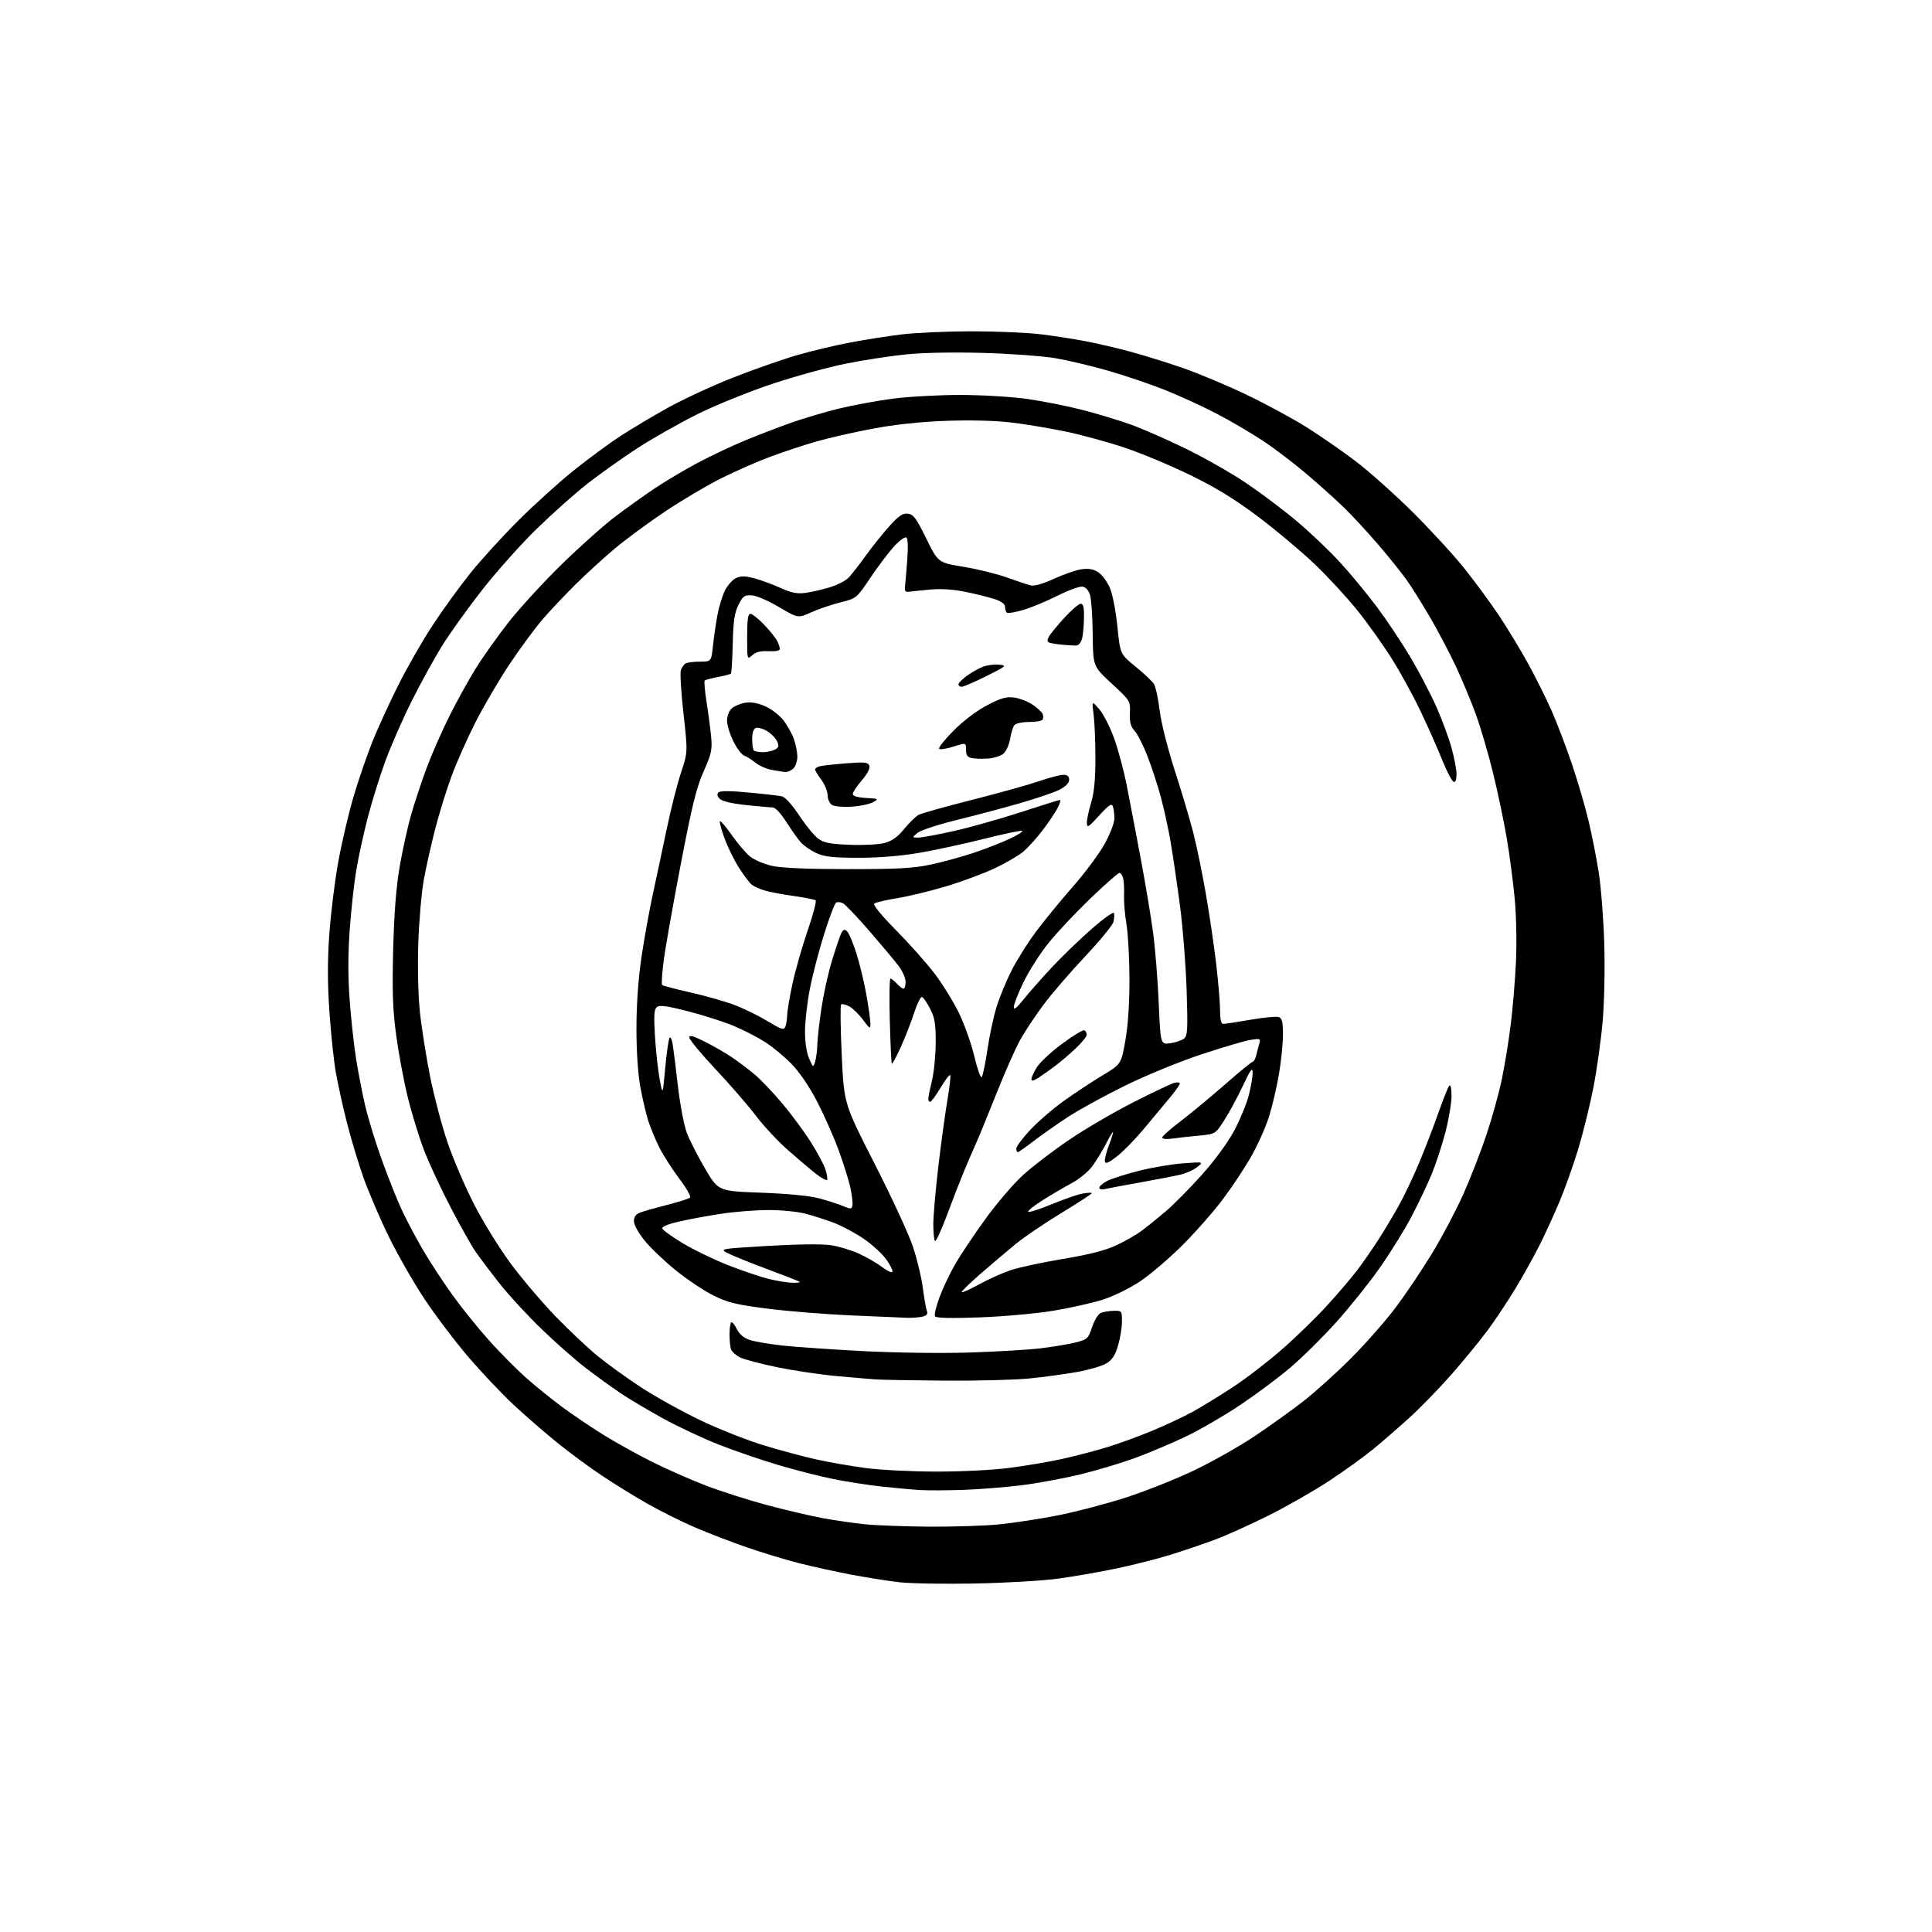 <?xml version="1.0" encoding="UTF-8" standalone="no"?>
<svg 
  version="1.1" 
  xmlns="http://www.w3.org/2000/svg" 
  xmlns:xlink="http://www.w3.org/1999/xlink" 
  xmlns:svg="http://www.w3.org/2000/svg"
  xmlns:rdf="http://www.w3.org/1999/02/22-rdf-syntax-ns#"
  xmlns:cc="http://creativecommons.org/ns#"
  xmlns:dc="http://purl.org/dc/elements/1.1/"
  viewBox="0 0 768 768"
  width="768"
  height="768"
>
<style>svg {background-color: white; }</style>"
<path stroke="none" fill="black" fill-rule="evenodd" d="M387.50,629.47C375.40,629.70 361.90,629.47 357.50,628.97C353.10,628.46 344.55,627.11 338.50,625.96C332.45,624.82 323.22,622.80 317.98,621.48C312.74,620.16 303.27,617.29 296.93,615.11C290.59,612.92 281.15,609.29 275.95,607.03C270.75,604.78 262.45,600.64 257.50,597.83C252.55,595.02 244.45,590.03 239.50,586.74C234.55,583.46 226.45,577.49 221.50,573.48C216.55,569.47 208.77,562.71 204.20,558.46C199.64,554.22 191.65,545.78 186.44,539.72C181.23,533.66 173.37,523.30 168.96,516.70C164.56,510.10 158.08,498.81 154.56,491.60C151.04,484.40 146.50,473.80 144.46,468.06C142.43,462.32 139.45,452.42 137.85,446.06C136.24,439.70 134.28,430.78 133.48,426.23C132.69,421.69 131.55,410.85 130.95,402.15C130.17,390.91 130.16,381.99 130.91,371.32C131.49,363.07 133.11,350.05 134.50,342.41C135.89,334.76 138.63,323.10 140.59,316.50C142.55,309.90 145.91,300.12 148.06,294.76C150.21,289.41 154.86,279.28 158.38,272.26C161.90,265.24 168.03,254.55 172.01,248.50C175.99,242.45 182.66,233.22 186.84,228.00C191.02,222.78 199.63,213.32 205.97,206.99C212.31,200.66 222.22,191.70 228.00,187.06C233.78,182.43 242.10,176.29 246.50,173.42C250.90,170.55 259.45,165.45 265.50,162.09C271.55,158.72 283.25,153.31 291.50,150.06C299.75,146.81 311.23,142.80 317.00,141.14C322.77,139.48 332.23,137.23 338.00,136.14C343.77,135.05 353.00,133.60 358.50,132.93C364.00,132.25 376.60,131.70 386.50,131.70C396.40,131.71 408.77,132.25 414.00,132.91C419.23,133.57 427.10,134.79 431.50,135.63C435.90,136.47 443.77,138.30 449.00,139.70C454.23,141.10 463.67,144.03 469.99,146.21C476.31,148.39 487.79,153.20 495.50,156.90C503.21,160.60 513.88,166.37 519.22,169.72C524.55,173.07 533.30,179.12 538.65,183.16C544.01,187.20 554.28,196.35 561.48,203.50C568.68,210.65 577.98,220.78 582.14,226.00C586.31,231.22 592.43,239.55 595.75,244.50C599.06,249.45 604.27,258.02 607.32,263.55C610.37,269.08 614.63,277.63 616.80,282.55C618.97,287.47 622.62,297.07 624.92,303.88C627.22,310.68 630.18,320.81 631.50,326.38C632.83,331.94 634.65,341.23 635.55,347.00C636.45,352.77 637.43,365.44 637.72,375.14C638.02,385.27 637.74,398.48 637.07,406.14C636.42,413.49 634.78,425.23 633.41,432.23C632.05,439.23 629.33,450.25 627.38,456.73C625.42,463.20 622.00,472.77 619.79,478.00C617.57,483.23 614.03,490.94 611.92,495.15C609.80,499.36 605.54,507.01 602.44,512.15C599.34,517.29 594.29,524.88 591.22,529.00C588.15,533.12 581.69,541.00 576.86,546.50C572.02,552.00 564.59,559.65 560.34,563.50C556.09,567.35 549.66,572.94 546.06,575.91C542.45,578.89 534.55,584.59 528.50,588.58C522.45,592.57 511.56,598.80 504.31,602.42C497.05,606.04 487.38,610.40 482.81,612.10C478.24,613.79 470.33,616.48 465.24,618.06C460.15,619.64 450.64,622.06 444.12,623.43C437.60,624.81 427.14,626.64 420.88,627.50C414.62,628.36 399.60,629.25 387.50,629.47zM369.14,606.87C378.85,606.94 391.45,606.54 397.14,605.97C402.84,605.41 413.35,603.79 420.50,602.39C427.65,600.98 439.80,597.79 447.50,595.31C455.20,592.83 467.40,587.98 474.60,584.54C481.81,581.09 492.61,575.00 498.60,570.99C504.60,566.98 513.32,560.73 518.00,557.10C522.67,553.47 531.22,545.77 537.00,539.98C542.77,534.20 550.77,525.11 554.78,519.78C558.78,514.45 565.28,504.78 569.23,498.29C573.18,491.81 578.74,481.29 581.60,474.91C584.46,468.54 588.65,457.80 590.90,451.04C593.16,444.29 595.94,434.20 597.08,428.63C598.22,423.06 599.78,413.43 600.55,407.24C601.32,401.04 602.24,390.02 602.60,382.74C602.97,375.12 602.77,364.35 602.13,357.37C601.51,350.70 600.10,339.90 598.99,333.37C597.89,326.84 595.44,315.20 593.57,307.50C591.69,299.80 588.59,289.23 586.69,284.00C584.78,278.77 581.21,270.20 578.76,264.95C576.31,259.70 571.69,250.93 568.50,245.45C565.30,239.98 561.09,233.25 559.14,230.50C557.19,227.75 552.12,221.45 547.88,216.50C543.64,211.55 537.54,204.95 534.33,201.84C531.13,198.73 524.45,192.73 519.50,188.51C514.55,184.29 506.68,178.30 502.00,175.21C497.32,172.11 489.00,167.23 483.50,164.37C478.00,161.50 468.77,157.28 463.00,154.98C457.23,152.69 447.15,149.27 440.60,147.39C434.06,145.50 424.61,143.26 419.60,142.40C414.60,141.55 401.67,140.59 390.88,140.29C378.79,139.95 366.89,140.18 359.88,140.91C353.62,141.55 342.88,143.21 336.00,144.60C329.13,145.98 316.08,149.58 307.00,152.59C297.93,155.61 284.61,160.99 277.41,164.56C270.22,168.12 259.42,174.24 253.41,178.14C247.41,182.04 238.45,188.41 233.50,192.28C228.55,196.16 219.39,204.32 213.15,210.42C206.91,216.51 197.15,227.47 191.46,234.76C185.77,242.05 178.63,252.02 175.60,256.92C172.57,261.82 167.20,271.61 163.66,278.67C160.12,285.72 155.40,296.50 153.16,302.60C150.93,308.71 147.78,318.84 146.16,325.10C144.53,331.37 142.49,340.77 141.61,346.00C140.73,351.23 139.56,361.95 139.00,369.83C138.31,379.58 138.32,388.54 139.02,397.83C139.58,405.35 140.73,415.77 141.56,421.00C142.39,426.23 144.01,434.55 145.16,439.50C146.31,444.45 149.27,454.11 151.74,460.96C154.22,467.81 157.70,476.59 159.48,480.46C161.25,484.33 165.01,491.48 167.82,496.33C170.63,501.19 176.07,509.52 179.90,514.83C183.73,520.15 190.38,528.39 194.68,533.15C198.98,537.91 205.43,544.41 209.00,547.59C212.57,550.77 219.00,555.97 223.28,559.15C227.56,562.32 235.04,567.38 239.89,570.38C244.75,573.39 253.40,578.19 259.12,581.06C264.83,583.92 274.45,588.17 280.50,590.50C286.55,592.82 297.57,596.34 305.00,598.32C312.43,600.31 322.38,602.63 327.12,603.50C331.86,604.36 339.28,605.45 343.62,605.90C347.95,606.36 359.44,606.79 369.14,606.87zM383.00,592.25C376.68,592.47 369.02,592.51 366.00,592.33C362.98,592.16 356.00,591.53 350.50,590.93C345.00,590.33 336.23,588.96 331.00,587.89C325.77,586.82 316.10,584.35 309.50,582.40C302.90,580.45 292.33,576.83 286.01,574.36C279.69,571.90 269.60,567.17 263.60,563.87C257.59,560.56 249.94,556.01 246.59,553.75C243.24,551.49 237.12,547.07 233.00,543.92C228.88,540.77 220.91,533.76 215.30,528.34C209.69,522.93 202.10,514.68 198.44,510.02C194.77,505.35 190.50,499.68 188.95,497.42C187.39,495.16 182.96,487.28 179.11,479.90C175.26,472.53 170.48,462.23 168.48,457.00C166.49,451.77 163.59,442.32 162.05,436.00C160.50,429.67 158.45,418.69 157.50,411.61C156.12,401.38 155.87,394.37 156.29,377.61C156.66,363.06 157.46,352.77 158.88,344.48C160.01,337.87 162.09,328.47 163.50,323.59C164.92,318.71 167.68,310.39 169.65,305.11C171.62,299.82 175.64,290.68 178.58,284.80C181.52,278.91 186.23,270.36 189.06,265.81C191.88,261.25 197.79,252.94 202.18,247.33C206.57,241.73 216.09,231.36 223.33,224.29C230.57,217.23 240.10,208.72 244.50,205.40C248.90,202.07 255.93,197.04 260.13,194.23C264.32,191.41 271.97,186.85 277.13,184.10C282.28,181.35 290.77,177.33 296.00,175.16C301.23,172.99 309.55,169.79 314.50,168.04C319.45,166.29 328.00,163.77 333.50,162.42C339.00,161.08 348.59,159.31 354.80,158.49C361.02,157.67 373.04,157.00 381.52,157.00C390.05,157.00 401.94,157.70 408.15,158.56C414.32,159.42 424.35,161.42 430.43,162.99C436.52,164.56 445.32,167.25 450.00,168.95C454.68,170.66 464.40,174.94 471.60,178.47C478.81,181.99 489.38,188.01 495.10,191.84C500.82,195.68 509.88,202.48 515.22,206.95C520.57,211.43 528.41,218.87 532.64,223.49C536.87,228.11 543.52,236.16 547.41,241.37C551.31,246.59 557.26,255.50 560.63,261.18C564.00,266.85 568.61,275.65 570.87,280.73C573.13,285.81 575.89,293.23 576.99,297.21C578.10,301.20 579.00,305.97 579.00,307.81C579.00,309.95 578.57,311.02 577.82,310.77C577.16,310.55 575.13,306.64 573.29,302.07C571.46,297.49 567.57,288.75 564.66,282.63C561.75,276.51 556.53,267.00 553.05,261.50C549.57,256.00 543.41,247.39 539.36,242.37C535.31,237.34 527.75,229.17 522.56,224.21C517.38,219.26 507.37,210.85 500.32,205.54C491.08,198.58 483.59,193.97 473.50,189.02C465.80,185.25 454.04,180.31 447.36,178.05C440.69,175.80 429.95,172.86 423.49,171.52C417.04,170.18 407.20,168.55 401.63,167.91C395.49,167.19 385.40,166.95 376.00,167.29C365.86,167.67 355.83,168.74 347.00,170.39C339.57,171.78 329.45,174.08 324.50,175.51C319.55,176.93 311.34,179.65 306.25,181.54C301.16,183.43 292.38,187.29 286.75,190.10C281.11,192.92 271.10,198.84 264.50,203.25C257.90,207.66 248.90,214.29 244.50,217.98C240.10,221.68 233.12,228.03 229.00,232.10C224.87,236.17 218.96,242.43 215.86,246.00C212.76,249.57 206.78,257.68 202.57,264.00C198.36,270.32 192.29,280.68 189.07,287.00C185.86,293.32 181.59,302.89 179.59,308.26C177.60,313.63 174.65,323.10 173.05,329.31C171.45,335.52 169.40,344.63 168.50,349.55C167.59,354.47 166.60,365.75 166.29,374.60C165.96,384.17 166.21,395.33 166.90,402.10C167.55,408.37 169.39,420.02 170.99,428.00C172.59,435.98 175.76,447.90 178.03,454.50C180.30,461.10 185.05,472.12 188.59,479.00C192.12,485.88 198.67,496.42 203.13,502.44C207.60,508.45 215.59,517.84 220.88,523.31C226.17,528.77 233.65,535.83 237.50,538.98C241.35,542.14 249.09,547.73 254.71,551.41C260.32,555.08 270.90,560.97 278.21,564.48C285.52,567.99 296.90,572.50 303.50,574.51C310.10,576.52 319.55,579.06 324.50,580.15C329.45,581.25 338.23,582.78 344.00,583.55C349.77,584.33 362.46,584.97 372.20,584.98C382.49,584.99 394.81,584.36 401.63,583.46C408.08,582.62 417.44,581.02 422.43,579.91C427.42,578.80 435.26,576.75 439.86,575.36C444.46,573.96 452.56,571.02 457.86,568.82C463.16,566.63 470.43,563.23 474.00,561.26C477.57,559.30 484.77,554.89 490.00,551.46C495.23,548.04 504.00,541.30 509.50,536.49C515.00,531.68 523.04,523.88 527.36,519.15C531.68,514.43 537.12,508.08 539.43,505.03C541.75,501.99 545.66,496.35 548.12,492.50C550.58,488.65 554.21,482.57 556.18,479.00C558.16,475.43 561.63,468.12 563.90,462.77C566.17,457.42 569.65,448.42 571.64,442.77C573.62,437.12 575.64,432.07 576.12,431.55C576.64,431.00 577.00,432.72 577.00,435.69C577.00,438.49 575.90,444.99 574.56,450.14C573.21,455.29 570.73,462.84 569.04,466.93C567.35,471.01 563.74,478.59 561.02,483.76C558.30,488.93 552.63,498.06 548.42,504.06C544.21,510.05 536.40,519.80 531.06,525.73C525.72,531.65 517.53,539.74 512.86,543.70C508.19,547.67 499.22,554.35 492.93,558.56C486.64,562.76 477.00,568.36 471.50,570.99C466.00,573.62 457.03,577.42 451.57,579.44C446.11,581.46 436.23,584.44 429.63,586.05C423.02,587.66 412.41,589.63 406.06,590.41C399.70,591.20 389.32,592.02 383.00,592.25zM375.64,548.83C362.91,548.73 350.48,548.51 348.00,548.33C345.52,548.15 338.47,547.55 332.33,546.99C326.19,546.43 315.73,544.87 309.09,543.52C302.45,542.17 295.72,540.39 294.13,539.57C292.54,538.75 290.96,537.35 290.62,536.46C290.28,535.56 290.00,532.92 290.00,530.58C290.00,528.25 290.29,526.05 290.64,525.69C290.99,525.34 292.00,526.50 292.89,528.28C293.98,530.45 295.67,531.88 298.12,532.68C300.10,533.33 305.95,534.32 311.12,534.88C316.28,535.44 330.62,536.43 343.00,537.08C355.66,537.75 374.03,538.00 385.00,537.66C395.73,537.33 408.55,536.57 413.50,535.99C418.45,535.41 424.75,534.36 427.50,533.67C432.26,532.46 432.58,532.17 434.14,527.50C435.07,524.74 436.59,522.28 437.64,521.87C438.66,521.47 440.96,521.11 442.75,521.07C445.93,521.00 446.00,521.10 446.00,525.32C446.00,527.69 445.30,531.99 444.45,534.87C443.30,538.74 442.10,540.58 439.81,541.97C438.12,543.00 432.85,544.54 428.12,545.39C423.38,546.24 414.84,547.40 409.14,547.97C403.45,548.54 388.37,548.92 375.64,548.83zM360.50,523.84C358.30,523.76 348.18,523.33 338.00,522.88C327.82,522.43 312.96,521.22 304.97,520.20C292.81,518.64 289.34,517.80 283.75,515.05C280.08,513.24 273.36,508.78 268.83,505.13C264.29,501.48 258.65,496.12 256.29,493.21C253.80,490.15 252.00,486.88 252.00,485.44C252.00,483.70 252.76,482.66 254.53,481.99C255.92,481.46 260.76,480.09 265.28,478.94C269.80,477.79 273.87,476.50 274.31,476.06C274.76,475.63 272.83,472.24 270.03,468.53C267.22,464.83 263.66,459.25 262.10,456.15C260.55,453.04 258.56,448.25 257.68,445.50C256.81,442.75 255.40,436.74 254.55,432.14C253.60,427.01 253.00,418.05 253.00,408.94C253.00,399.36 253.70,389.34 254.98,380.62C256.07,373.20 258.13,361.81 259.54,355.31C260.96,348.82 263.43,337.20 265.04,329.50C266.64,321.80 269.18,311.78 270.68,307.24C273.42,298.98 273.42,298.98 271.69,283.63C270.74,275.18 270.27,267.42 270.66,266.38C271.04,265.35 271.84,264.17 272.43,263.77C273.02,263.36 275.58,263.02 278.12,263.02C282.74,263.00 282.74,263.00 283.41,256.75C283.78,253.31 284.58,247.80 285.19,244.50C285.79,241.20 287.15,236.79 288.19,234.71C289.23,232.63 291.22,230.40 292.61,229.77C294.53,228.89 296.24,228.92 299.81,229.87C302.39,230.56 307.09,232.28 310.25,233.70C314.72,235.70 316.94,236.14 320.25,235.67C322.59,235.34 326.92,234.35 329.87,233.46C332.82,232.58 336.20,230.84 337.37,229.60C338.54,228.36 341.59,224.45 344.14,220.90C346.69,217.36 350.92,212.08 353.53,209.18C357.30,204.99 358.82,203.96 360.89,204.20C363.10,204.45 364.22,205.97 368.21,214.08C372.91,223.65 372.91,223.65 383.00,225.31C388.55,226.22 396.33,228.14 400.30,229.57C404.26,231.01 408.53,232.42 409.80,232.72C411.22,233.05 414.78,232.02 419.10,230.02C422.95,228.25 427.87,226.56 430.03,226.27C432.77,225.90 434.75,226.26 436.57,227.46C438.01,228.40 440.06,231.13 441.12,233.53C442.24,236.08 443.51,242.50 444.17,248.97C445.30,260.05 445.30,260.05 451.40,265.00C454.76,267.72 458.05,270.83 458.71,271.90C459.38,272.98 460.41,277.72 460.99,282.46C461.60,287.36 464.18,297.61 466.98,306.28C469.69,314.65 473.00,325.77 474.34,331.00C475.69,336.23 477.96,347.25 479.38,355.50C480.81,363.75 482.66,376.35 483.49,383.49C484.32,390.64 485.00,398.85 485.00,401.74C485.00,405.27 485.41,407.01 486.25,407.02C486.94,407.02 491.83,406.28 497.13,405.36C502.43,404.44 507.49,403.97 508.38,404.32C509.64,404.80 510.00,406.36 510.00,411.29C510.00,414.79 509.28,421.89 508.39,427.07C507.51,432.26 505.72,439.88 504.41,444.00C503.11,448.12 499.97,455.15 497.44,459.60C494.92,464.06 489.86,471.71 486.20,476.60C482.54,481.50 475.24,489.80 469.97,495.05C464.70,500.30 457.11,506.77 453.11,509.43C449.04,512.14 442.53,515.32 438.33,516.65C434.20,517.96 425.36,519.94 418.66,521.05C411.97,522.16 398.81,523.34 389.40,523.68C377.93,524.10 372.09,523.96 371.66,523.25C371.30,522.68 372.16,519.16 373.56,515.43C374.96,511.71 377.84,505.70 379.96,502.08C382.07,498.46 387.43,490.49 391.87,484.36C396.31,478.23 402.99,470.45 406.72,467.06C410.45,463.67 418.68,457.39 425.00,453.10C431.32,448.80 442.80,442.10 450.50,438.19C458.20,434.28 465.51,430.81 466.75,430.47C467.99,430.14 469.00,430.26 469.00,430.74C469.00,431.22 467.09,433.90 464.75,436.69C462.41,439.47 457.80,445.00 454.50,448.98C451.20,452.95 446.48,457.77 444.00,459.69C440.71,462.24 439.42,462.78 439.20,461.72C439.04,460.92 439.78,457.96 440.86,455.14C441.93,452.31 442.63,450.00 442.42,450.00C442.21,450.00 440.94,452.14 439.61,454.75C438.28,457.36 435.87,461.30 434.27,463.50C432.60,465.78 429.02,468.74 425.92,470.38C422.94,471.96 417.63,475.09 414.12,477.33C410.60,479.57 408.21,481.57 408.79,481.76C409.37,481.96 413.62,480.55 418.24,478.64C422.86,476.72 428.30,474.85 430.32,474.47C432.34,474.09 434.00,474.02 434.00,474.31C434.00,474.60 428.58,478.13 421.96,482.15C415.34,486.17 407.16,491.72 403.79,494.48C400.42,497.24 394.11,502.59 389.77,506.36C385.43,510.13 382.08,513.41 382.32,513.65C382.56,513.90 385.66,512.50 389.20,510.56C392.74,508.61 398.29,506.11 401.53,504.99C404.78,503.87 414.20,501.83 422.47,500.46C433.05,498.69 439.35,497.09 443.74,495.03C447.18,493.42 451.68,490.86 453.74,489.32C455.81,487.79 460.16,484.28 463.41,481.52C466.65,478.76 473.18,472.15 477.91,466.84C483.02,461.11 488.21,453.99 490.68,449.34C492.97,445.03 495.55,438.74 496.42,435.36C497.29,431.98 497.97,427.93 497.94,426.36C497.90,424.08 497.12,425.12 494.10,431.56C492.01,435.99 488.70,442.13 486.72,445.22C483.14,450.83 483.14,450.83 476.32,451.46C472.57,451.81 467.81,452.34 465.75,452.64C463.63,452.94 462.00,452.76 462.00,452.21C462.00,451.68 465.26,448.77 469.25,445.75C473.24,442.72 481.18,436.14 486.91,431.12C492.63,426.11 497.65,422.00 498.05,422.00C498.45,422.00 499.08,420.76 499.44,419.25C499.80,417.74 500.35,415.65 500.66,414.60C501.17,412.89 500.83,412.77 497.15,413.36C494.91,413.72 486.20,416.28 477.79,419.05C469.21,421.87 455.91,427.31 447.50,431.44C439.25,435.48 428.90,441.15 424.50,444.03C420.10,446.92 413.95,451.24 410.83,453.64C407.71,456.04 404.89,458.00 404.58,458.00C404.26,458.00 404.00,457.35 404.00,456.56C404.00,455.76 406.42,452.50 409.38,449.31C412.33,446.11 418.32,440.93 422.68,437.79C427.04,434.65 434.00,430.05 438.14,427.56C445.67,423.03 445.67,423.03 447.33,413.71C448.41,407.70 448.99,399.07 448.98,389.44C448.97,381.22 448.44,371.35 447.80,367.50C447.15,363.65 446.72,358.48 446.82,356.00C446.93,353.52 446.78,350.49 446.49,349.25C446.20,348.01 445.53,347.00 444.99,347.00C444.46,347.00 439.22,351.61 433.35,357.25C427.48,362.89 419.98,370.88 416.69,375.00C413.39,379.12 408.96,386.08 406.85,390.45C404.73,394.82 403.00,399.25 403.00,400.29C403.00,401.63 404.11,400.78 406.84,397.34C408.96,394.68 414.02,388.93 418.09,384.58C422.17,380.22 429.31,373.32 433.97,369.24C438.63,365.16 442.61,362.33 442.82,362.96C443.03,363.58 442.92,365.17 442.59,366.50C442.26,367.82 437.20,373.99 431.35,380.20C425.49,386.42 418.07,395.03 414.86,399.33C411.64,403.64 407.46,409.94 405.57,413.33C403.68,416.73 399.45,426.25 396.18,434.50C392.91,442.75 389.22,451.75 387.99,454.50C386.76,457.25 384.62,462.20 383.24,465.50C381.86,468.80 378.84,476.56 376.54,482.75C374.23,488.94 372.04,493.71 371.67,493.34C371.30,492.97 371.00,489.93 371.00,486.58C371.01,483.24 371.92,472.86 373.02,463.52C374.13,454.17 375.75,442.33 376.63,437.21C377.50,432.08 377.99,427.65 377.71,427.37C377.42,427.09 375.70,429.37 373.86,432.43C372.03,435.49 370.19,438.00 369.77,438.00C369.34,438.00 369.01,437.44 369.02,436.75C369.02,436.06 369.68,432.80 370.48,429.50C371.28,426.20 371.94,419.43 371.96,414.46C371.99,407.02 371.60,404.65 369.75,401.01C368.51,398.59 367.05,396.48 366.50,396.32C365.95,396.17 364.52,399.08 363.33,402.77C362.13,406.47 359.74,412.59 358.02,416.36C356.29,420.13 354.72,423.05 354.52,422.85C354.32,422.65 353.95,414.95 353.71,405.74C353.46,396.53 353.59,389.00 353.98,389.00C354.37,389.00 355.50,389.90 356.50,391.00C357.50,392.10 358.69,393.00 359.15,393.00C359.62,393.00 360.00,391.80 360.00,390.34C360.00,388.88 358.79,386.07 357.30,384.09C355.82,382.12 350.61,375.89 345.73,370.25C340.85,364.61 336.07,359.57 335.12,359.07C334.17,358.56 332.92,358.45 332.35,358.82C331.78,359.19 329.62,364.88 327.56,371.46C325.50,378.04 322.95,387.84 321.90,393.25C320.86,398.65 320.00,406.22 320.00,410.07C320.00,414.36 320.63,418.50 321.63,420.78C323.24,424.45 323.28,424.46 324.03,422.00C324.46,420.62 324.85,417.58 324.90,415.24C324.96,412.90 325.69,406.39 326.53,400.78C327.38,395.17 329.24,386.73 330.67,382.04C332.10,377.34 333.73,372.49 334.29,371.26C335.08,369.53 335.62,369.27 336.65,370.12C337.39,370.73 339.09,374.73 340.44,378.99C341.79,383.26 343.59,390.75 344.44,395.63C345.30,400.51 346.00,405.60 346.00,406.95C346.00,409.19 345.76,409.06 343.06,405.40C341.45,403.20 338.97,400.79 337.56,400.03C336.16,399.28 334.71,398.96 334.35,399.32C333.99,399.68 334.10,408.69 334.60,419.36C335.50,438.74 335.50,438.74 347.69,462.64C354.40,475.78 361.23,490.58 362.89,495.52C364.54,500.46 366.32,507.88 366.85,512.00C367.37,516.12 368.10,520.23 368.46,521.12C368.92,522.26 368.44,522.92 366.81,523.35C365.54,523.69 362.70,523.91 360.50,523.84zM314.92,509.92C316.80,509.96 318.14,509.81 317.90,509.57C317.67,509.33 311.95,507.09 305.19,504.57C298.44,502.06 291.34,499.20 289.42,498.21C285.93,496.42 285.93,496.42 305.22,495.27C316.77,494.58 326.79,494.46 330.21,494.97C333.35,495.43 338.41,496.95 341.45,498.35C344.48,499.74 348.56,502.09 350.51,503.58C352.46,505.06 354.35,505.99 354.71,505.63C355.07,505.27 354.04,503.10 352.43,500.81C350.82,498.51 346.73,494.74 343.34,492.43C339.95,490.11 334.56,487.23 331.35,486.03C328.15,484.83 323.07,483.21 320.05,482.43C317.04,481.64 310.51,481.00 305.54,481.01C300.57,481.01 292.19,481.66 286.91,482.46C281.64,483.25 274.08,484.64 270.11,485.54C265.68,486.55 263.03,487.63 263.26,488.34C263.46,488.98 267.14,491.63 271.44,494.23C275.74,496.82 283.91,500.77 289.59,502.99C295.27,505.21 302.53,507.66 305.71,508.43C308.90,509.20 313.04,509.87 314.92,509.92zM338.86,479.22C339.06,478.32 338.68,475.09 338.01,472.04C337.34,468.99 335.22,462.23 333.29,457.00C331.37,451.77 327.53,443.14 324.77,437.81C321.67,431.85 317.77,426.12 314.62,422.90C311.80,420.02 307.09,416.12 304.14,414.23C301.19,412.34 295.56,409.45 291.64,407.80C287.71,406.16 279.55,403.55 273.50,402.00C265.08,399.84 262.18,399.45 261.11,400.33C260.01,401.24 259.86,403.63 260.36,411.91C260.71,417.65 261.55,425.31 262.21,428.92C263.42,435.50 263.42,435.50 264.46,424.32C265.03,418.17 265.81,412.84 266.19,412.47C266.56,412.10 267.11,413.30 267.41,415.15C267.71,416.99 268.64,424.45 269.48,431.71C270.32,438.98 271.89,447.32 272.99,450.23C274.08,453.15 277.35,459.58 280.26,464.52C285.55,473.50 285.55,473.50 302.53,474.11C313.16,474.50 321.79,475.34 325.62,476.36C328.99,477.25 333.26,478.63 335.12,479.42C338.15,480.70 338.54,480.68 338.86,479.22zM439.25,472.66C437.96,472.98 437.00,472.75 437.00,472.13C437.00,471.54 438.40,470.33 440.12,469.44C441.84,468.55 447.49,466.75 452.67,465.43C457.86,464.11 465.80,462.77 470.30,462.44C478.50,461.84 478.50,461.84 476.01,463.86C474.63,464.97 471.71,466.32 469.51,466.87C467.30,467.41 460.10,468.82 453.50,469.99C446.90,471.15 440.49,472.36 439.25,472.66zM328.83,468.93C328.65,469.44 326.70,468.44 324.50,466.72C322.30,465.00 317.22,460.70 313.21,457.17C309.21,453.64 303.51,447.55 300.56,443.63C297.61,439.71 290.43,431.41 284.60,425.20C278.77,418.98 274.00,413.23 274.00,412.43C274.00,411.33 275.54,411.75 280.25,414.12C283.69,415.85 288.52,418.64 291.00,420.32C293.48,422.01 297.44,424.98 299.80,426.94C302.17,428.90 307.11,434.07 310.79,438.43C314.47,442.78 319.62,449.73 322.22,453.86C324.83,457.98 327.46,462.86 328.06,464.69C328.67,466.52 329.01,468.43 328.83,468.93zM412.75,428.46C410.83,429.70 410.00,429.85 410.00,428.98C410.00,428.30 410.97,426.17 412.16,424.25C413.34,422.33 417.88,418.11 422.25,414.88C426.61,411.64 430.59,409.25 431.09,409.56C431.59,409.87 432.00,410.67 432.00,411.35C432.00,412.03 430.09,414.40 427.75,416.62C425.41,418.84 421.70,422.02 419.50,423.68C417.30,425.34 414.26,427.49 412.75,428.46zM390.23,428.17C390.65,427.75 391.67,422.85 392.51,417.27C393.34,411.70 394.97,404.07 396.13,400.32C397.28,396.57 399.93,390.11 402.02,385.97C404.10,381.83 408.47,374.86 411.73,370.47C414.99,366.09 421.60,358.02 426.41,352.54C431.23,347.06 436.92,339.41 439.07,335.54C441.28,331.55 442.98,327.13 442.99,325.33C442.99,323.59 442.72,321.43 442.37,320.53C441.88,319.24 440.73,320.01 436.92,324.20C432.66,328.88 432.09,329.22 432.05,327.15C432.02,325.86 432.77,322.26 433.72,319.15C434.93,315.17 435.44,309.96 435.44,301.50C435.45,294.90 435.12,287.02 434.72,284.00C434.00,278.50 434.00,278.50 436.97,281.92C438.60,283.81 441.26,289.00 442.87,293.46C444.49,297.93 446.73,306.29 447.86,312.04C448.99,317.79 451.51,330.93 453.44,341.24C455.38,351.54 457.63,365.04 458.44,371.24C459.26,377.43 460.23,389.86 460.62,398.86C461.32,415.22 461.32,415.22 465.20,414.70C467.33,414.41 469.80,413.58 470.68,412.85C472.08,411.69 472.21,409.28 471.70,393.51C471.37,383.60 470.19,368.52 469.06,360.00C467.93,351.48 466.28,340.23 465.40,335.00C464.51,329.77 462.76,321.68 461.49,317.00C460.23,312.32 457.83,304.95 456.15,300.62C454.48,296.29 452.18,291.75 451.04,290.54C449.46,288.86 449.01,287.19 449.16,283.46C449.34,278.60 449.31,278.55 441.92,271.73C434.50,264.87 434.50,264.87 434.37,252.19C434.30,245.21 433.82,238.15 433.30,236.50C432.71,234.62 431.59,233.39 430.27,233.19C429.12,233.02 424.63,234.67 420.28,236.86C415.93,239.05 409.78,241.59 406.61,242.51C403.44,243.43 400.55,243.89 400.19,243.52C399.82,243.16 399.52,242.11 399.51,241.19C399.50,240.13 398.03,239.03 395.50,238.19C393.30,237.46 388.14,236.17 384.03,235.32C379.23,234.32 374.22,233.97 370.03,234.34C366.44,234.66 362.60,235.05 361.50,235.21C360.01,235.43 359.56,234.99 359.73,233.50C359.86,232.40 360.26,227.63 360.62,222.90C361.04,217.39 360.91,214.06 360.26,213.66C359.69,213.31 357.49,214.93 355.36,217.26C353.23,219.59 349.01,225.18 345.99,229.67C340.50,237.84 340.50,237.84 334.00,239.48C330.43,240.38 325.19,242.17 322.37,243.45C317.24,245.78 317.24,245.78 309.62,241.29C305.31,238.74 300.59,236.73 298.75,236.65C295.90,236.52 295.26,236.99 293.52,240.50C291.97,243.64 291.49,246.96 291.28,255.91C291.13,262.19 290.80,267.53 290.55,267.78C290.30,268.03 287.97,268.64 285.38,269.12C282.79,269.61 280.43,270.24 280.13,270.53C279.84,270.83 280.19,274.76 280.90,279.28C281.62,283.80 282.43,290.03 282.71,293.13C283.16,298.03 282.77,299.77 279.71,306.63C276.88,312.97 275.11,320.14 270.62,343.50C267.56,359.45 264.51,376.66 263.85,381.74C263.18,386.82 262.90,391.23 263.20,391.54C263.51,391.84 268.64,393.20 274.61,394.55C280.57,395.89 288.45,398.14 292.12,399.55C295.80,400.95 301.66,403.83 305.15,405.95C310.63,409.27 311.59,409.57 312.18,408.15C312.55,407.24 312.89,405.13 312.93,403.45C312.97,401.78 313.92,396.15 315.04,390.95C316.16,385.75 318.85,376.34 321.02,370.03C323.18,363.72 324.63,358.27 324.23,357.92C323.83,357.57 319.90,356.78 315.50,356.17C311.10,355.55 305.93,354.58 304.00,354.00C302.07,353.43 299.78,352.40 298.89,351.73C298.01,351.05 295.71,348.02 293.78,345.00C291.85,341.97 289.25,336.68 288.00,333.23C286.74,329.78 285.93,326.73 286.20,326.46C286.47,326.19 288.56,328.64 290.85,331.90C293.14,335.16 296.35,338.96 297.99,340.34C299.64,341.72 303.57,343.44 306.74,344.16C310.63,345.05 320.45,345.48 337.00,345.49C356.92,345.50 363.09,345.16 370.00,343.68C374.68,342.69 382.33,340.59 387.02,339.03C391.70,337.47 398.19,334.94 401.43,333.40C404.68,331.87 406.86,330.45 406.29,330.26C405.71,330.07 398.86,331.52 391.07,333.48C383.27,335.45 371.70,337.94 365.35,339.03C357.93,340.29 349.28,340.99 341.15,340.98C331.00,340.96 327.71,340.59 324.50,339.11C322.30,338.09 319.54,336.19 318.36,334.88C317.18,333.57 314.58,329.91 312.58,326.75C310.48,323.43 308.21,320.99 307.22,320.98C306.27,320.97 301.49,320.54 296.58,320.03C290.96,319.43 287.09,318.52 286.12,317.55C285.09,316.52 284.92,315.68 285.60,315.00C286.27,314.33 290.18,314.33 297.55,315.03C303.57,315.59 309.50,316.28 310.73,316.54C312.11,316.84 314.78,319.76 317.73,324.20C320.35,328.15 323.75,332.29 325.28,333.40C327.50,335.03 330.00,335.51 337.78,335.82C343.15,336.04 349.35,335.71 351.64,335.10C354.59,334.30 356.82,332.71 359.45,329.49C361.48,327.02 364.05,324.51 365.18,323.91C366.30,323.30 375.83,320.63 386.36,317.97C396.89,315.31 408.84,311.98 412.93,310.57C417.01,309.15 421.40,308.00 422.68,308.00C424.33,308.00 425.00,308.57 425.00,309.98C425.00,311.27 423.66,312.64 421.16,313.92C419.04,315.00 411.95,317.42 405.41,319.30C398.86,321.18 387.52,324.19 380.20,325.99C372.89,327.79 365.91,330.08 364.70,331.09C362.50,332.93 362.50,332.93 364.88,332.97C366.19,332.99 372.49,331.84 378.88,330.42C385.27,329.00 397.28,325.62 405.58,322.92C413.87,320.21 420.97,318.00 421.35,318.00C421.74,318.00 421.30,319.46 420.38,321.25C419.46,323.04 416.76,327.04 414.38,330.14C412.00,333.24 408.58,337.02 406.78,338.54C404.98,340.07 399.90,343.03 395.50,345.12C391.10,347.21 382.32,350.47 376.00,352.36C369.68,354.25 360.90,356.37 356.50,357.07C352.10,357.77 348.07,358.73 347.53,359.19C346.95,359.70 350.40,363.92 356.18,369.77C361.46,375.12 368.31,382.81 371.40,386.86C374.49,390.91 378.83,397.89 381.04,402.36C383.25,406.84 386.05,414.65 387.26,419.72C388.47,424.79 389.80,428.60 390.23,428.17zM338.57,320.66C335.19,320.89 331.73,320.59 330.75,319.99C329.77,319.38 329.00,317.69 329.00,316.14C329.00,314.63 327.88,311.86 326.50,310.00C325.12,308.14 324.00,306.28 324.00,305.87C324.00,305.47 324.79,304.91 325.75,304.63C326.71,304.35 331.43,303.82 336.24,303.45C343.72,302.86 345.06,302.99 345.58,304.36C345.97,305.36 344.86,307.52 342.60,310.16C340.62,312.47 339.00,314.93 339.00,315.63C339.00,316.45 340.84,317.00 344.25,317.20C349.27,317.49 349.39,317.56 347.07,318.88C345.74,319.64 341.92,320.44 338.57,320.66zM312.18,306.89C311.26,306.82 308.78,306.44 306.69,306.03C304.59,305.63 301.66,304.31 300.19,303.11C298.71,301.91 296.73,300.67 295.79,300.36C294.84,300.04 292.93,297.50 291.54,294.70C290.14,291.90 289.00,288.19 289.00,286.46C289.00,284.65 289.80,282.59 290.88,281.61C291.91,280.68 294.32,279.66 296.24,279.35C298.58,278.97 301.20,279.44 304.22,280.77C306.69,281.87 309.96,284.39 311.48,286.38C312.99,288.37 314.84,291.68 315.57,293.75C316.31,295.81 316.93,298.93 316.96,300.68C316.98,302.43 316.29,304.56 315.43,305.43C314.56,306.29 313.10,306.95 312.18,306.89zM392.79,301.53C390.43,301.69 387.49,301.61 386.25,301.34C384.56,300.98 384.00,300.16 384.00,298.02C384.00,295.18 384.00,295.18 379.02,296.78C376.28,297.65 373.72,298.05 373.32,297.66C372.93,297.27 375.49,294.04 379.01,290.49C382.88,286.59 388.15,282.59 392.32,280.40C397.96,277.44 399.96,276.87 403.18,277.30C405.35,277.59 408.66,278.88 410.55,280.16C412.43,281.45 414.20,283.10 414.49,283.84C414.77,284.58 414.75,285.59 414.44,286.09C414.13,286.59 411.71,287.00 409.06,287.00C406.41,287.00 403.79,287.56 403.24,288.25C402.68,288.94 401.92,291.37 401.54,293.66C401.16,295.95 400.01,298.59 398.97,299.53C397.93,300.47 395.15,301.37 392.79,301.53zM303.23,299.00C304.83,299.00 306.99,298.54 308.04,297.98C309.61,297.14 309.75,296.56 308.88,294.65C308.30,293.37 306.49,291.54 304.86,290.58C303.23,289.61 301.24,289.08 300.45,289.38C299.53,289.73 299.00,291.35 299.00,293.80C299.00,295.93 299.30,297.97 299.67,298.33C300.03,298.70 301.64,299.00 303.23,299.00zM382.30,273.00C381.59,273.00 381.00,272.57 381.00,272.05C381.00,271.53 382.46,270.03 384.25,268.71C386.04,267.40 388.91,265.77 390.63,265.09C392.35,264.41 395.28,264.02 397.13,264.21C400.36,264.56 400.16,264.74 392.05,268.79C387.41,271.10 383.02,273.00 382.30,273.00zM299.03,260.47C297.00,262.31 297.00,262.30 297.00,253.15C297.00,246.34 297.33,244.00 298.29,244.00C299.00,244.00 301.42,245.91 303.68,248.25C305.93,250.59 308.27,253.48 308.88,254.68C309.50,255.89 310.00,257.37 310.00,257.98C310.00,258.66 308.28,259.00 305.53,258.86C302.36,258.70 300.48,259.16 299.03,260.47zM427.96,256.59C427.16,256.64 424.70,256.51 422.50,256.31C420.30,256.10 417.92,255.73 417.21,255.48C416.26,255.15 416.18,254.52 416.94,253.12C417.50,252.06 420.27,248.68 423.08,245.60C425.90,242.52 428.83,240.00 429.60,240.00C430.65,240.00 430.98,241.44 430.90,245.75C430.85,248.91 430.49,252.62 430.11,253.99C429.72,255.37 428.76,256.53 427.96,256.59z" />

</svg>